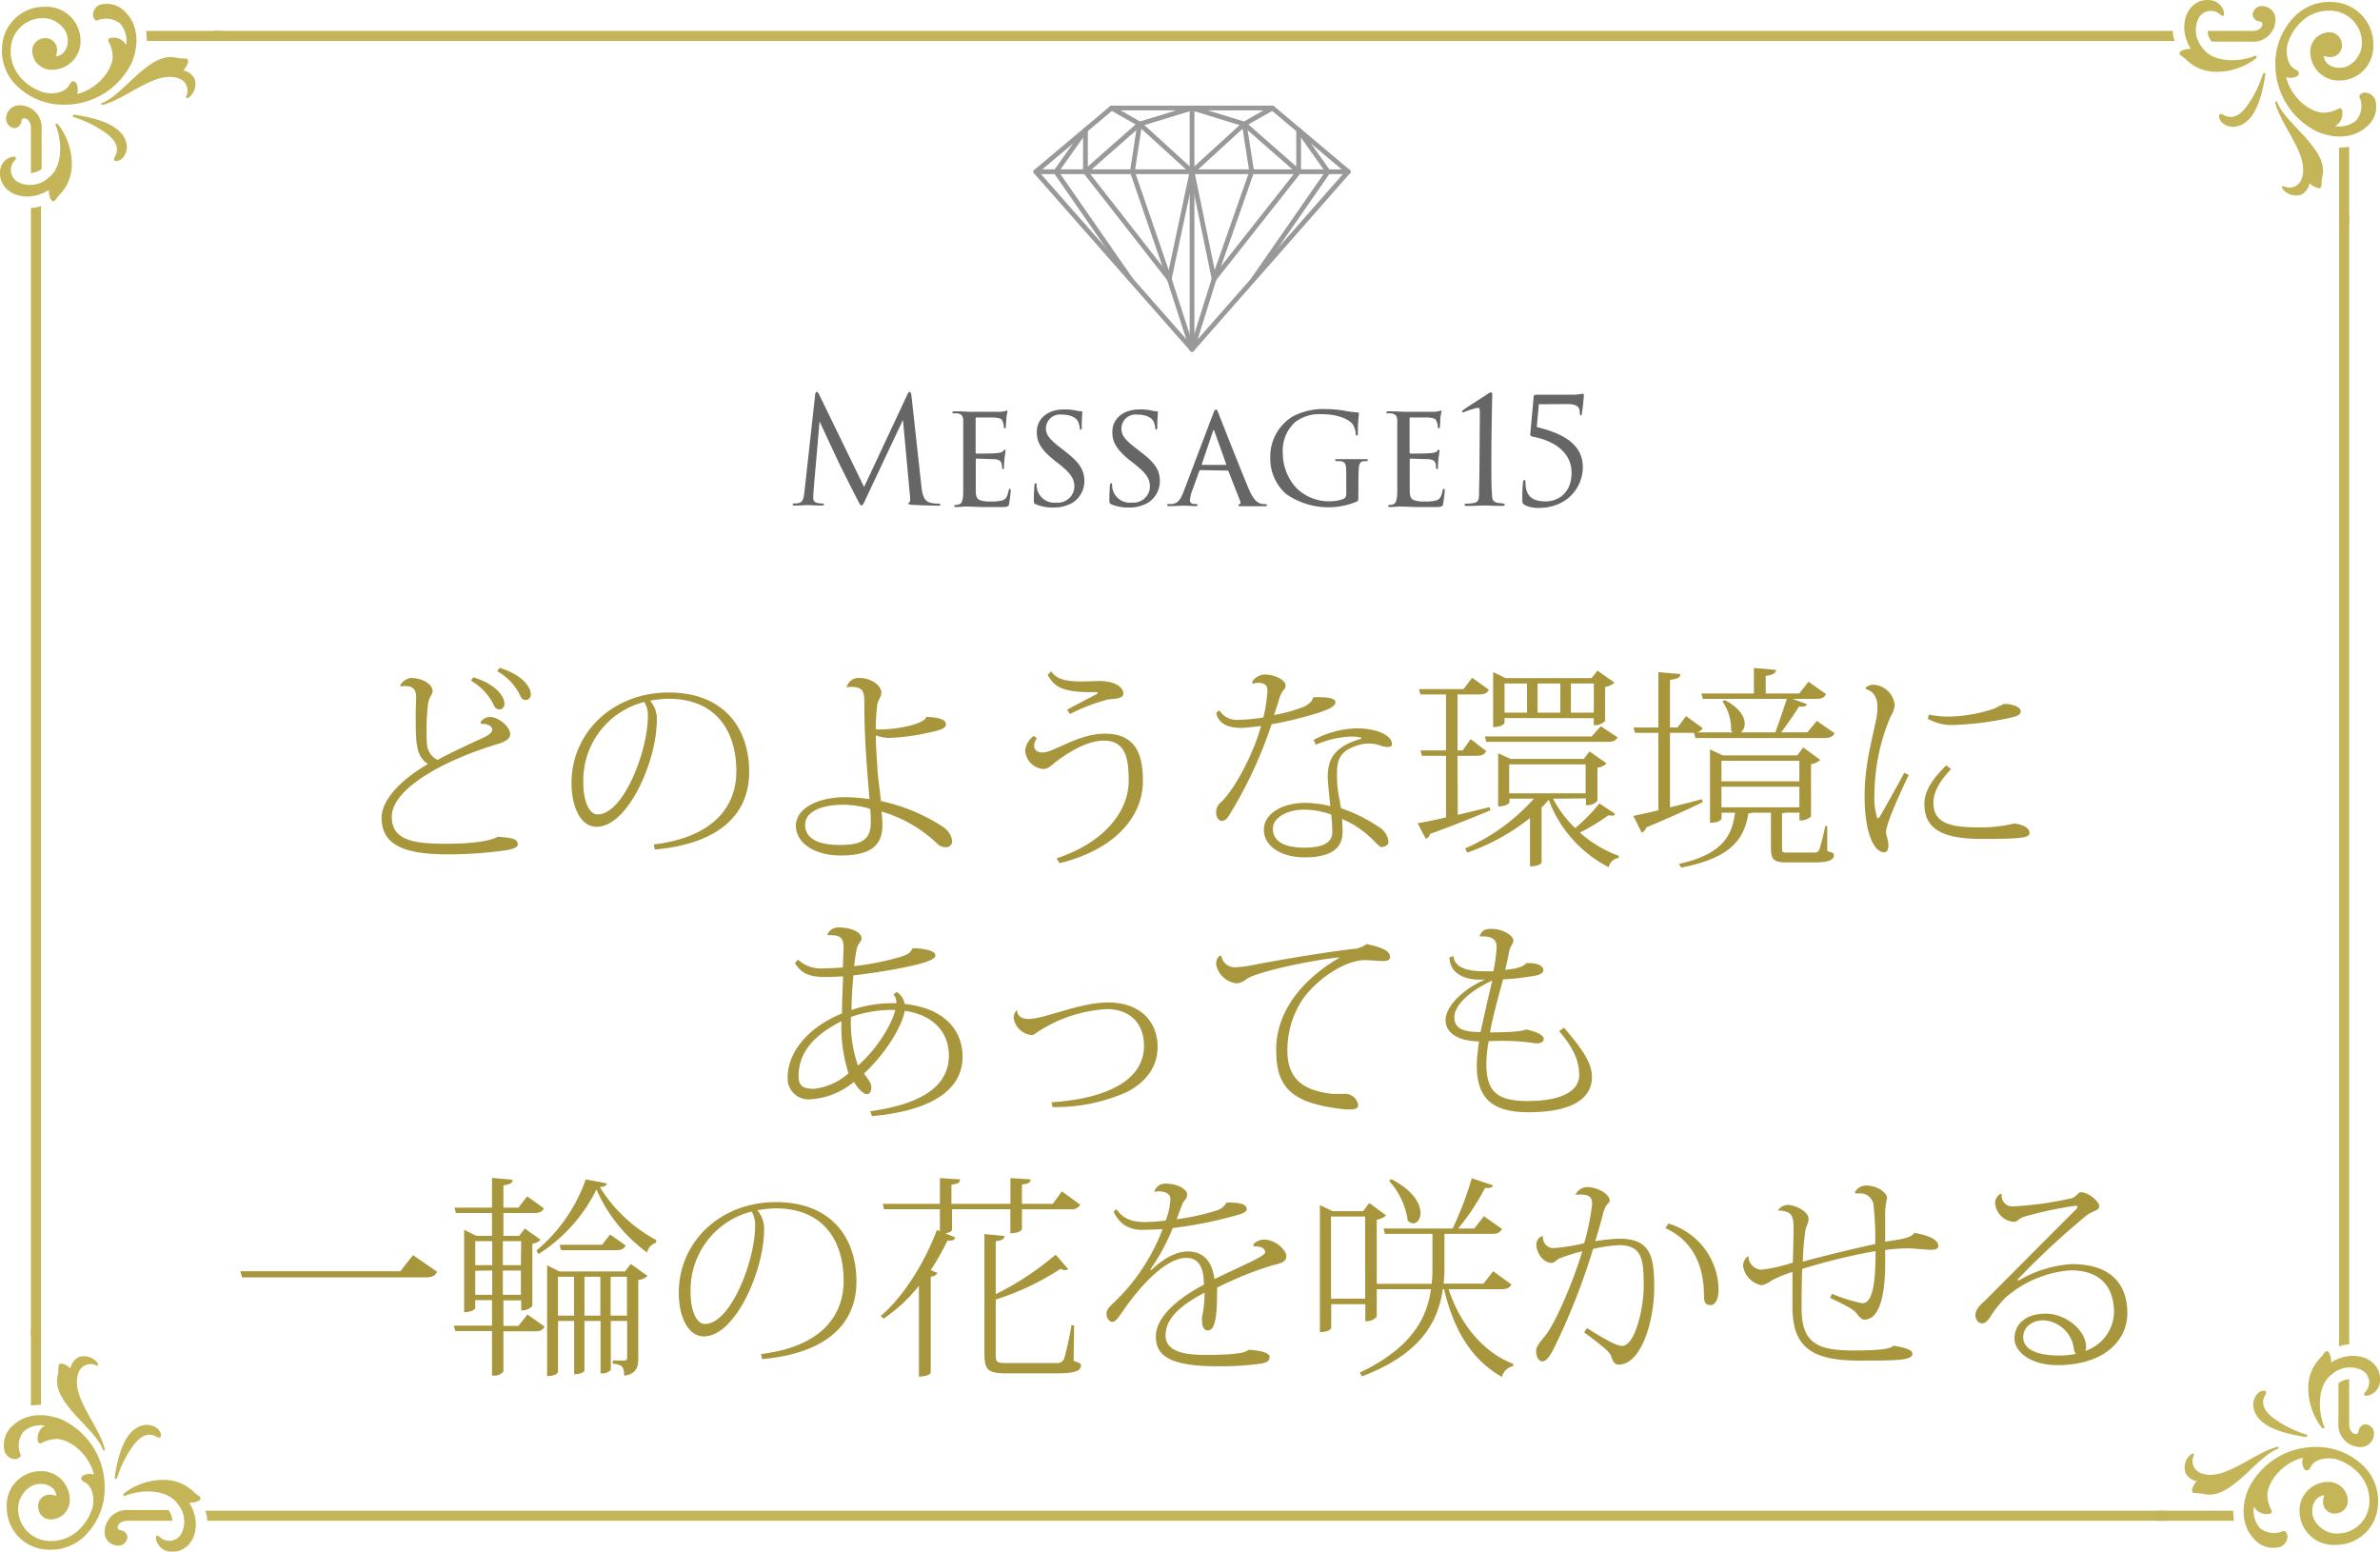 <svg xmlns="http://www.w3.org/2000/svg" viewBox="0 0 355.01 231.41"><defs><style>.cls-1{fill:#c4b558;}.cls-2,.cls-3{fill:none;stroke:#999;stroke-width:0.71px;}.cls-2{stroke-linecap:round;stroke-linejoin:round;}.cls-3{stroke-miterlimit:10;}.cls-4{fill:#666;}.cls-5{fill:#a8963d;}</style></defs><g id="レイヤー_1" data-name="レイヤー 1"><path class="cls-1" d="M10.7,225.4a3.79,3.79,0,0,1,1.2-3.9c1.8-1.7,4.5-2,7.3-.9a11.09,11.09,0,0,1,6.4,9.8,10,10,0,0,1-2.9,7.5A7.29,7.29,0,0,1,17,240a6.28,6.28,0,0,1-6-6.4,5.07,5.07,0,0,1,4.9-5.3,4.24,4.24,0,0,1,3.4,1.4,4.36,4.36,0,0,1,1.1,2.9,2.88,2.88,0,0,1-2.8,2.9,1.86,1.86,0,0,1-1.9-1.7,1.72,1.72,0,0,1,1.7-2,2.51,2.51,0,0,1,1,.2,1.85,1.85,0,0,0-.4-1,2.5,2.5,0,0,0-1.9-.8c-1.8-.1-3.4,1.8-3.4,3.6a4.78,4.78,0,0,0,4.4,4.9,5.94,5.94,0,0,0,4.6-1.6,7.52,7.52,0,0,0,2.1-3.4c.3-1.4,0-3.3-1.3-3.8-.3-.2-.6-.5-.2-.9a2.1,2.1,0,0,1,1.7-.2c-.7-2.9-3.3-5.1-5.4-5.3a5,5,0,0,0-2.4.6c-.4.2-.6-.1-.6-.7a2.14,2.14,0,0,1,1.1-1.9,3.86,3.86,0,0,0-3.2.9,3.38,3.38,0,0,0-.5,3.3c.2.2.1.6-.6.8A1.7,1.7,0,0,1,10.7,225.4Z" transform="translate(-9.99 -8.89)"/><path class="cls-1" d="M18.6,214c-1,4,5.5,7.8,6.7,11,.1.3.4.3.3-.1-1-3.7-5.2-7.9-3.9-11.3a1.92,1.92,0,0,1,2.3-1.2c.3.1.9.4.5-.3a2.52,2.52,0,0,0-2.8-.8,2.38,2.38,0,0,0-1.2,1.7c-.3-.4-1.3-.9-1.6-.7S18.8,213.1,18.6,214Z" transform="translate(-9.99 -8.89)"/><path class="cls-1" d="M27.1,229.2c.7-4.7,2.1-7.5,4.6-7.8.9-.1,2.3.5,2.3,1.6,0,.3-.2.4-.6.2-.7-.4-1.9-.8-3.4,1.1a16.21,16.21,0,0,0-2.5,4.9C27.4,229.5,27.1,229.6,27.1,229.2Z" transform="translate(-9.99 -8.89)"/><path class="cls-1" d="M28.6,232c2.4-1,6.3-1.1,7.9,1.2a4,4,0,0,1,.5,4.5,2.06,2.06,0,0,1-3.2.4c-.2-.2-.7-.4-.5.5a2.34,2.34,0,0,0,2.4,1.7c1.5.1,3.5-1.2,3.5-4.1a6.07,6.07,0,0,0-1-3.2c.4.1,1.7-.2,1.7-.6s-.4-.4-1-1a6.39,6.39,0,0,0-4.3-1.8,9.72,9.72,0,0,0-6.1,2C28.3,231.9,28.4,232.1,28.6,232Z" transform="translate(-9.99 -8.89)"/><path class="cls-1" d="M14.6,207.1v11.4c.3,0,.9-.1,1.5-.1V207.2" transform="translate(-9.99 -8.89)"/><path class="cls-1" d="M35.7,235.7H29c-1.5,0-1.8,1.3-1.1,1.4a1.17,1.17,0,0,1,1.1,1,1.38,1.38,0,0,1-1.5,1.3,2,2,0,0,1-1.9-2.2,3.31,3.31,0,0,1,3.6-3.1h5.9A2.66,2.66,0,0,1,35.7,235.7Z" transform="translate(-9.99 -8.89)"/><path class="cls-1" d="M333.2,234.2H40.6a3.65,3.65,0,0,1,.3,1.5H333.2" transform="translate(-9.99 -8.89)"/><path class="cls-1" d="M350.1,239.6a3.79,3.79,0,0,1-3.9-1.2c-1.7-1.8-2-4.5-.9-7.3a11.09,11.09,0,0,1,9.8-6.4,10,10,0,0,1,7.5,2.9,7.29,7.29,0,0,1,2.1,5.7,6.28,6.28,0,0,1-6.4,6,5.07,5.07,0,0,1-5.3-4.9,4.24,4.24,0,0,1,1.4-3.4,4.36,4.36,0,0,1,2.9-1.1,2.88,2.88,0,0,1,2.9,2.8,1.86,1.86,0,0,1-1.7,1.9,1.72,1.72,0,0,1-2-1.7,2.51,2.51,0,0,1,.2-1,1.85,1.85,0,0,0-1,.4,2.5,2.5,0,0,0-.8,1.9c-.1,1.8,1.8,3.4,3.6,3.4a4.78,4.78,0,0,0,4.9-4.4,5.94,5.94,0,0,0-1.6-4.6,7.52,7.52,0,0,0-3.4-2.1c-1.4-.3-3.3,0-3.8,1.3-.2.3-.5.6-.9.2a2.1,2.1,0,0,1-.2-1.7c-2.9.7-5.1,3.3-5.3,5.4a5,5,0,0,0,.6,2.4c.2.4-.1.6-.7.6a2.14,2.14,0,0,1-1.9-1.1,3.86,3.86,0,0,0,.9,3.2,3.38,3.38,0,0,0,3.3.5c.2-.2.6-.1.8.6A1.7,1.7,0,0,1,350.1,239.6Z" transform="translate(-9.99 -8.89)"/><path class="cls-1" d="M338.7,231.7c4,1,7.8-5.5,11-6.7.3-.1.3-.4-.1-.3-3.7,1-7.9,5.2-11.3,3.9a1.92,1.92,0,0,1-1.2-2.3c.1-.3.4-.9-.3-.5a2.52,2.52,0,0,0-.8,2.8,2.38,2.38,0,0,0,1.7,1.2c-.4.3-.9,1.3-.7,1.6S337.8,231.5,338.7,231.7Z" transform="translate(-9.99 -8.89)"/><path class="cls-1" d="M353.9,223.2c-4.7-.7-7.5-2.1-7.8-4.6-.1-.9.5-2.3,1.6-2.3.3,0,.4.2.2.6-.4.7-.8,1.9,1.1,3.4a16.21,16.21,0,0,0,4.9,2.5C354.2,222.9,354.3,223.2,353.9,223.2Z" transform="translate(-9.99 -8.89)"/><path class="cls-1" d="M356.7,221.7c-1-2.4-1.1-6.3,1.2-7.9a4,4,0,0,1,4.5-.5,2.06,2.06,0,0,1,.4,3.2c-.2.2-.4.7.5.5a2.34,2.34,0,0,0,1.7-2.4c.1-1.5-1.2-3.5-4.1-3.5a6.07,6.07,0,0,0-3.2,1c.1-.4-.2-1.7-.6-1.7s-.4.4-1,1a6.39,6.39,0,0,0-1.8,4.3,9.72,9.72,0,0,0,2,6.1C356.6,222,356.8,221.9,356.7,221.7Z" transform="translate(-9.99 -8.89)"/><path class="cls-1" d="M331.8,235.7h11.4c0-.3-.1-.9-.1-1.5H331.9" transform="translate(-9.99 -8.89)"/><path class="cls-1" d="M360.4,214.6v6.7c0,1.5,1.3,1.8,1.4,1.1a1.17,1.17,0,0,1,1-1.1,1.38,1.38,0,0,1,1.3,1.5,2,2,0,0,1-2.2,1.9,3.31,3.31,0,0,1-3.1-3.6v-5.9A2.66,2.66,0,0,1,360.4,214.6Z" transform="translate(-9.99 -8.89)"/><path class="cls-1" d="M358.9,41.1V209.7a3.65,3.65,0,0,1,1.5-.3V41.1" transform="translate(-9.99 -8.89)"/><path class="cls-1" d="M364.3,23.8a3.79,3.79,0,0,1-1.2,3.9c-1.8,1.7-4.5,2-7.3.9a11.09,11.09,0,0,1-6.4-9.8,10,10,0,0,1,2.9-7.5A7.29,7.29,0,0,1,358,9.2a6.28,6.28,0,0,1,6,6.4,5.07,5.07,0,0,1-4.9,5.3,4.24,4.24,0,0,1-3.4-1.4,4.36,4.36,0,0,1-1.1-2.9,2.88,2.88,0,0,1,2.8-2.9,1.86,1.86,0,0,1,1.9,1.7,1.72,1.72,0,0,1-1.7,2,2.51,2.51,0,0,1-1-.2,1.85,1.85,0,0,0,.4,1,2.5,2.5,0,0,0,1.9.8c1.8.1,3.4-1.8,3.4-3.6a4.78,4.78,0,0,0-4.4-4.9,5.94,5.94,0,0,0-4.6,1.6,7.52,7.52,0,0,0-2.1,3.4c-.3,1.4,0,3.3,1.3,3.8.3.2.6.5.2.9a2.1,2.1,0,0,1-1.7.2c.7,2.9,3.3,5.1,5.4,5.3a5,5,0,0,0,2.4-.6c.4-.2.6.1.6.7a2.14,2.14,0,0,1-1.1,1.9,3.86,3.86,0,0,0,3.2-.9,3.38,3.38,0,0,0,.5-3.3c-.2-.2-.1-.6.6-.8A1.7,1.7,0,0,1,364.3,23.8Z" transform="translate(-9.99 -8.89)"/><path class="cls-1" d="M356.4,35.2c1-4-5.5-7.8-6.7-11-.1-.3-.4-.3-.3.1,1,3.7,5.2,7.9,3.9,11.3a1.92,1.92,0,0,1-2.3,1.2c-.3-.1-.9-.4-.5.3a2.52,2.52,0,0,0,2.8.8,2.38,2.38,0,0,0,1.2-1.7c.3.4,1.3.9,1.6.7S356.2,36.1,356.4,35.2Z" transform="translate(-9.99 -8.89)"/><path class="cls-1" d="M347.9,20c-.7,4.7-2.1,7.5-4.6,7.8-.9.1-2.3-.5-2.3-1.6,0-.3.2-.4.6-.2.7.4,1.9.8,3.4-1.1a16.21,16.21,0,0,0,2.5-4.9C347.6,19.8,347.9,19.6,347.9,20Z" transform="translate(-9.99 -8.89)"/><path class="cls-1" d="M346.4,17.2c-2.4,1-6.3,1.1-7.9-1.2a4,4,0,0,1-.5-4.5,2.06,2.06,0,0,1,3.2-.4c.2.2.7.4.5-.5a2.34,2.34,0,0,0-2.4-1.7c-1.5-.1-3.5,1.2-3.5,4.1a6.07,6.07,0,0,0,1,3.2c-.4-.1-1.7.2-1.7.6s.4.4,1,1a6.39,6.39,0,0,0,4.3,1.8,9.72,9.72,0,0,0,6.1-2C346.7,17.3,346.6,17.2,346.4,17.2Z" transform="translate(-9.99 -8.89)"/><path class="cls-1" d="M360.4,42.1V30.8c-.3,0-.9.1-1.5.1V42.1" transform="translate(-9.99 -8.89)"/><path class="cls-1" d="M339.3,13.5H346c1.5,0,1.8-1.3,1.1-1.4a1.17,1.17,0,0,1-1.1-1,1.38,1.38,0,0,1,1.5-1.3,2,2,0,0,1,1.9,2.2,3.31,3.31,0,0,1-3.6,3.1h-5.9A2.45,2.45,0,0,1,339.3,13.5Z" transform="translate(-9.99 -8.89)"/><path class="cls-1" d="M41.8,15H334.4a3.65,3.65,0,0,1-.3-1.5H41.8" transform="translate(-9.99 -8.89)"/><path class="cls-1" d="M24.9,9.6a3.79,3.79,0,0,1,3.9,1.2c1.7,1.8,2,4.5.9,7.3a11.09,11.09,0,0,1-9.8,6.4,10,10,0,0,1-7.5-2.9,7.29,7.29,0,0,1-2.1-5.7,6.28,6.28,0,0,1,6.4-6A5.07,5.07,0,0,1,22,14.8a4.24,4.24,0,0,1-1.4,3.4,4.36,4.36,0,0,1-2.9,1.1,2.88,2.88,0,0,1-2.9-2.8,1.86,1.86,0,0,1,1.7-1.9,1.72,1.72,0,0,1,2,1.7,2.51,2.51,0,0,1-.2,1,1.85,1.85,0,0,0,1-.4,2.5,2.5,0,0,0,.8-1.9c.1-1.8-1.8-3.4-3.6-3.4A4.78,4.78,0,0,0,11.6,16a5.94,5.94,0,0,0,1.6,4.6,7.52,7.52,0,0,0,3.4,2.1c1.4.3,3.3,0,3.8-1.3.2-.3.5-.6.9-.2a2.1,2.1,0,0,1,.2,1.7c2.9-.7,5.1-3.3,5.3-5.4a5,5,0,0,0-.6-2.4c-.2-.4.1-.6.7-.6a2.14,2.14,0,0,1,1.9,1.1,3.86,3.86,0,0,0-.9-3.2,3.38,3.38,0,0,0-3.3-.5c-.2.1-.6.1-.7-.6A1.57,1.57,0,0,1,24.9,9.6Z" transform="translate(-9.99 -8.89)"/><path class="cls-1" d="M36.3,17.5c-4-1-7.8,5.5-11,6.7-.3.1-.3.4.1.3,3.7-1,7.9-5.2,11.3-3.9a1.92,1.92,0,0,1,1.2,2.3c-.1.3-.4.9.3.5a2.52,2.52,0,0,0,.8-2.8,2.38,2.38,0,0,0-1.7-1.2c.4-.3.9-1.3.7-1.6S37.2,17.7,36.3,17.5Z" transform="translate(-9.99 -8.89)"/><path class="cls-1" d="M21.1,26c4.7.7,7.5,2.1,7.8,4.6.1.9-.5,2.3-1.6,2.3-.3,0-.4-.2-.2-.6.4-.7.8-1.9-1.1-3.4a16.21,16.21,0,0,0-4.9-2.5C20.8,26.3,20.7,26,21.1,26Z" transform="translate(-9.99 -8.89)"/><path class="cls-1" d="M18.3,27.6c1,2.4,1.1,6.3-1.2,7.9a4,4,0,0,1-4.5.5,2.06,2.06,0,0,1-.4-3.2c.2-.2.4-.7-.5-.5A2.34,2.34,0,0,0,10,34.7c-.1,1.5,1.2,3.5,4.1,3.5a6.07,6.07,0,0,0,3.2-1c-.1.4.2,1.7.6,1.7s.4-.4,1-1a6.39,6.39,0,0,0,1.8-4.3,9.72,9.72,0,0,0-2-6.1C18.4,27.2,18.2,27.3,18.3,27.6Z" transform="translate(-9.99 -8.89)"/><path class="cls-1" d="M43.2,13.5H31.8c0,.3.1.9.1,1.5H43.1" transform="translate(-9.99 -8.89)"/><path class="cls-1" d="M14.6,34.7V28c0-1.5-1.3-1.8-1.4-1.1a1.17,1.17,0,0,1-1,1.1,1.38,1.38,0,0,1-1.3-1.5,2,2,0,0,1,2.2-1.9,3.31,3.31,0,0,1,3.1,3.6v5.9A3.51,3.51,0,0,1,14.6,34.7Z" transform="translate(-9.99 -8.89)"/><path class="cls-1" d="M16.1,208.1V39.6a3.65,3.65,0,0,1-1.5.3V208.1" transform="translate(-9.99 -8.89)"/><path class="cls-2" d="M187.8,34.5" transform="translate(-9.99 -8.89)"/><polyline class="cls-2" points="185.6 18.5 186.71 25.61 181.1 41.6"/><polyline class="cls-2" points="185.6 18.5 177.81 25.61 181.1 41.6 177.81 52.1 201.1 25.61 189.81 16.11"/><polyline class="cls-2" points="187 41.6 198.1 25.61 193.71 19.41"/><path class="cls-3" d="M191.1,50.5" transform="translate(-9.99 -8.89)"/><polyline class="cls-2" points="193.71 19.41 193.71 25.61 181.1 41.6"/><line class="cls-2" x1="177.81" y1="25.61" x2="201.11" y2="25.61"/><polyline class="cls-2" points="185.6 18.5 177.81 16.11 189.81 16.11 185.6 18.5 193.71 25.61"/><path class="cls-2" d="M187.8,34.5" transform="translate(-9.99 -8.89)"/><polyline class="cls-2" points="170 18.5 168.91 25.61 174.41 41.6"/><polyline class="cls-2" points="170 18.5 177.81 25.61 174.41 41.6 177.81 52.1 154.5 25.61 165.81 16.11"/><polyline class="cls-2" points="168.6 41.6 157.5 25.61 161.91 19.41"/><path class="cls-3" d="M184.4,50.5" transform="translate(-9.99 -8.89)"/><polyline class="cls-2" points="161.91 19.41 161.91 25.61 174.41 41.6"/><line class="cls-2" x1="177.81" y1="25.61" x2="154.51" y2="25.61"/><polyline class="cls-2" points="170 18.5 177.81 16.11 165.81 16.11 170 18.5 161.91 25.61"/><line class="cls-2" x1="177.81" y1="16.11" x2="177.81" y2="52.11"/></g><g id="レイヤー_2" data-name="レイヤー 2"><path class="cls-4" d="M147.44,81.5c.09.79.24,2,1.19,2.33A4.36,4.36,0,0,0,150,84c.11,0,.25,0,.25.13s-.07.18-.33.18c-.49,0-3-.07-3.81-.13-.51,0-.62-.11-.62-.22s.05-.11.16-.16.13-.39.09-.79l-1.06-11.49-5.46,11.58c-.46,1-.52,1.16-.72,1.16s-.27-.22-.69-1c-.57-1.08-2.46-4.88-2.57-5.1-.2-.4-2.73-5.83-3-6.43l-.9,10.37c0,.35-.05.66-.05,1,0,.55.27.73.6.79a3.21,3.21,0,0,0,.79.09c.13,0,.22,0,.22.11s-.11.2-.33.2c-.81,0-1.94-.07-2.11-.07s-1.26.07-1.85.07c-.22,0-.37,0-.37-.18s.11-.13.22-.13a2.7,2.7,0,0,0,.66-.07c.72-.13.77-.92.88-1.82l1.58-14.3c0-.25.11-.44.24-.44s.22.08.33.33l6.73,13.84,6.47-13.82c.09-.2.18-.35.33-.35s.22.17.27.59Z" transform="translate(-9.99 -8.89)"/><path class="cls-4" d="M153.67,75.6c0-2.88,0-3.41,0-4s-.2-.93-.83-1.06a4.24,4.24,0,0,0-.53,0c-.16,0-.29-.07-.29-.13s.11-.18.33-.18c.44,0,1,0,2.27.07.11,0,4,0,4.46,0a2.85,2.85,0,0,0,.86-.11.75.75,0,0,1,.24-.06c.05,0,.09,0,.09.15a9.58,9.58,0,0,0-.17,1c0,.38-.05.73-.07,1.15,0,.2,0,.33-.15.33s-.16-.09-.16-.25a2.17,2.17,0,0,0-.15-.7c-.13-.44-.33-.59-1.43-.66-.29,0-2.47,0-2.51,0s-.11,0-.11.17v5c0,.13,0,.22.13.22.27,0,2.51,0,3-.07s.84-.09,1-.33.16-.17.25-.17.08,0,.08.13-.08.53-.15,1.16-.07,1.06-.09,1.35-.06.24-.15.24-.13-.13-.13-.29a2.87,2.87,0,0,0-.07-.53c-.09-.28-.22-.59-1.06-.66-.5,0-2.28-.08-2.64-.08-.13,0-.15.06-.15.15v1.61c0,.68,0,2.61,0,3,0,.81.15,1.23.62,1.43a4.21,4.21,0,0,0,1.6.2,6.3,6.3,0,0,0,1.67-.14c.66-.19.82-.63,1-1.45.05-.22.11-.31.2-.31s.13.2.13.33-.17,1.54-.24,1.92-.24.48-1,.48c-1.45,0-2.06,0-2.83,0s-1.79-.07-2.6-.07c-.51,0-.92.07-1.45.07-.2,0-.31,0-.31-.16s.09-.15.2-.15a1.48,1.48,0,0,0,.44-.07c.39-.08.66-.37.7-1.73,0-.75,0-1.65,0-3.33Z" transform="translate(-9.99 -8.89)"/><path class="cls-4" d="M164.49,84.1c-.29-.14-.29-.22-.29-.75,0-1,.07-1.76.09-2.07s.07-.31.18-.31.15.07.15.22a2.58,2.58,0,0,0,.07.66,2.64,2.64,0,0,0,2.86,2,2.46,2.46,0,0,0,2.7-2.35c0-1.26-.57-2-2.17-3.32l-.88-.69c-2.12-1.69-2.56-2.86-2.56-4.15,0-2,1.61-3.39,4.07-3.39a7.85,7.85,0,0,1,1.79.17,3.41,3.41,0,0,0,.74.11c.16,0,.2.05.2.13s-.09.86-.09,2.14c0,.33,0,.46-.15.46s-.13-.09-.15-.24a3.17,3.17,0,0,0-.27-1c-.11-.19-.61-1-2.46-1A2.1,2.1,0,0,0,166,72.74c0,1,.53,1.68,2.35,3.06l.51.4c2.29,1.76,2.88,2.92,2.88,4.49a3.85,3.85,0,0,1-1.67,3.12,5.52,5.52,0,0,1-3,.77A6.29,6.29,0,0,1,164.49,84.1Z" transform="translate(-9.99 -8.89)"/><path class="cls-4" d="M175.75,84.1c-.28-.14-.28-.22-.28-.75,0-1,.06-1.76.08-2.07s.07-.31.18-.31.15.07.15.22a2.58,2.58,0,0,0,.07.66,2.65,2.65,0,0,0,2.86,2,2.47,2.47,0,0,0,2.71-2.35c0-1.26-.57-2-2.18-3.32l-.88-.69c-2.11-1.69-2.55-2.86-2.55-4.15,0-2,1.6-3.39,4.07-3.39a7.7,7.7,0,0,1,1.78.17,3.48,3.48,0,0,0,.75.11c.15,0,.2.05.2.13s-.09.86-.09,2.14c0,.33-.05.46-.16.46s-.13-.09-.15-.24a3.11,3.11,0,0,0-.26-1c-.11-.19-.62-1-2.47-1a2.1,2.1,0,0,0-2.31,2.11c0,1,.53,1.68,2.36,3.06l.5.4C182.42,78,183,79.12,183,80.69a3.85,3.85,0,0,1-1.67,3.12,5.49,5.49,0,0,1-3,.77A6.32,6.32,0,0,1,175.75,84.1Z" transform="translate(-9.99 -8.89)"/><path class="cls-4" d="M189.08,79c-.11,0-.17.07-.21.18l-1,2.75a5.56,5.56,0,0,0-.38,1.56c0,.39.24.57.73.57h.15c.2,0,.27.07.27.15s-.18.16-.33.16c-.49,0-1.5-.07-1.74-.07s-1.19.07-2.11.07c-.25,0-.36,0-.36-.16s.09-.15.27-.15a3.39,3.39,0,0,0,.44,0c.94-.09,1.32-.82,1.69-1.74l4.4-11.6c.24-.63.31-.74.47-.74s.19.08.43.7,3.31,8.41,4.47,11.16c.73,1.73,1.37,2,1.67,2.13a2.13,2.13,0,0,0,.75.11c.16,0,.27,0,.27.15s-.09.16-.33.16-1.87,0-3.35,0c-.42,0-.55,0-.55-.15s.07-.13.16-.15.22-.16.08-.49l-1.73-4.42a.2.2,0,0,0-.18-.11Zm3.75-.77c.08,0,.08-.07.06-.13l-1.74-4.86c-.11-.31-.13-.31-.24,0l-1.65,4.86c0,.09,0,.13,0,.13Z" transform="translate(-9.99 -8.89)"/><path class="cls-4" d="M212.6,82.71c0,.88,0,.9-.26,1a11,11,0,0,1-10.5-1.14,7,7,0,0,1-2.37-5.35,7,7,0,0,1,3.32-6.2,9.65,9.65,0,0,1,4.91-1.12,17.28,17.28,0,0,1,3.14.3,15.21,15.21,0,0,0,1.68.2c.17,0,.17.09.17.18a25.1,25.1,0,0,0-.15,2.86c0,.31,0,.39-.18.39s-.13-.13-.15-.26a2.84,2.84,0,0,0-.42-1.36c-.51-.73-2.09-1.54-4.55-1.54a6,6,0,0,0-4.05,1.16,5.78,5.78,0,0,0-1.85,4.71,7.65,7.65,0,0,0,2,5.11,6.87,6.87,0,0,0,5,2,5.54,5.54,0,0,0,2.09-.37.73.73,0,0,0,.37-.66V79.52c0-1.45-.11-1.74-.88-1.85a4,4,0,0,0-.53,0c-.17,0-.26-.09-.26-.16s.09-.15.33-.15c.88,0,2.15,0,2.24,0s1.39,0,2,0c.22,0,.31,0,.31.15s-.07.16-.26.16a2.55,2.55,0,0,0-.38,0c-.53.07-.66.46-.7,1.1s-.05,1.19-.05,2Z" transform="translate(-9.99 -8.89)"/><path class="cls-4" d="M218.41,75.6c0-2.88,0-3.41,0-4s-.2-.93-.84-1.06a4,4,0,0,0-.53,0c-.15,0-.28-.07-.28-.13s.11-.18.33-.18c.44,0,1,0,2.26.07.11,0,4,0,4.47,0a2.91,2.91,0,0,0,.86-.11.69.69,0,0,1,.24-.06s.09,0,.09.15a8.52,8.52,0,0,0-.18,1c0,.38,0,.73-.06,1.15,0,.2,0,.33-.16.33s-.15-.09-.15-.25a1.89,1.89,0,0,0-.16-.7c-.13-.44-.33-.59-1.43-.66-.28,0-2.46,0-2.51,0s-.11,0-.11.17v5c0,.13,0,.22.14.22.26,0,2.5,0,3-.07s.83-.09,1-.33.15-.17.24-.17.09,0,.09.13-.09.53-.16,1.16-.06,1.06-.08,1.35-.07.24-.16.24-.13-.13-.13-.29a2.77,2.77,0,0,0-.06-.53c-.09-.28-.23-.59-1.06-.66-.51,0-2.29-.08-2.64-.08-.13,0-.16.06-.16.15v1.61c0,.68,0,2.61,0,3,0,.81.16,1.23.62,1.43a4.26,4.26,0,0,0,1.61.2,6.33,6.33,0,0,0,1.67-.14c.66-.19.81-.63,1-1.45,0-.22.11-.31.2-.31s.13.2.13.33-.18,1.54-.24,1.92-.24.48-1,.48c-1.45,0-2.07,0-2.84,0s-1.78-.07-2.6-.07c-.5,0-.92.07-1.45.07-.2,0-.31,0-.31-.16s.09-.15.2-.15a1.44,1.44,0,0,0,.44-.07c.4-.08.66-.37.71-1.73,0-.75,0-1.65,0-3.33Z" transform="translate(-9.99 -8.89)"/><path class="cls-4" d="M230.73,70.41c0-.44,0-.7-.33-.7a12.23,12.23,0,0,0-2.13.68c-.07,0-.2,0-.2-.11a.31.31,0,0,1,.15-.22c1.41-1,2.25-1.45,3.65-2.4a1.22,1.22,0,0,1,.53-.26c.18,0,.18.24.18.46,0,.06-.13,4.77-.13,9.79,0,2.2,0,4.16.11,5.13,0,.68.19,1,.92,1.12l.59.06c.22,0,.36.09.36.22s-.11.16-.38.16c-1.65,0-2.4-.07-2.51-.07s-1.29.07-2.7.07c-.24,0-.38,0-.38-.16s.09-.17.31-.17a8.08,8.08,0,0,0,.84-.07c.81-.06,1-.44,1-1.3s.07-2.79.07-5Z" transform="translate(-9.99 -8.89)"/><path class="cls-4" d="M239.53,69.18l-.31,3.39c3.06.79,6.87,2.11,6.87,6,0,2.83-2.16,6.07-6.6,6.07a4.44,4.44,0,0,1-2-.4c-.37-.2-.42-.39-.42-.61a23.2,23.2,0,0,1,.09-2.78c.05-.22.11-.39.2-.39s.18.11.18.37c0,2.36,1.4,2.84,3,2.84,1.85,0,3.87-1.23,3.87-4.27,0-3.54-3.45-4.93-5.59-5.34-.44-.09-.59-.16-.57-.4l.51-5.61c0-.22.17-.29.42-.29h5.17a7,7,0,0,0,1.27-.09c.27,0,.4-.06.46-.06s.16,0,.16.22-.07,1.16-.29,2.77c0,.11-.09.24-.17.24s-.14-.13-.14-.28c0-.84-.19-1.41-1.93-1.41Z" transform="translate(-9.99 -8.89)"/><path class="cls-5" d="M81.65,116.65a1.64,1.64,0,0,1,1.44-.83c1.31,0,3,1.5,3,2.56,0,.7-.71,1.15-2.08,1.54-7.2,2.17-15.58,6.4-15.58,10.81,0,3.71,3.77,4,8.31,4,4.13,0,6.79-.54,7.49-1.06,1.6.17,3,.17,3,1.16,0,.57-1.21.83-2.75,1a60.36,60.36,0,0,1-7.71.48c-6.75,0-9.86-1.53-9.86-5.47,0-2.69,3-5.76,6.92-8C72,121.64,72,119.73,72,115.24c0-.31.06-1.91.06-2.27,0-.57,0-1.76-1.57-1.76-.22,0-.45,0-.73.07l-.07-.19A2.19,2.19,0,0,1,71.28,110c1.51,0,3.24.8,3.24,2,0,.38-.58,1-.68,1.86a32.07,32.07,0,0,0-.22,4c0,.71,0,1.38.06,2a2.8,2.8,0,0,0,1.57,2.36c1.7-.92,4.54-2.27,6.72-3.26,1-.45,1.44-.83,1.44-1.28s-.74-.93-1.6-.8Zm-1.06-6.75c3.72,1.15,4.64,3.07,4.64,3.91a.81.81,0,0,1-.67.89c-.57,0-.77-.29-1-.83a8.43,8.43,0,0,0-3.33-3.46Zm3.94-1.41c3.71,1.16,4.64,3.11,4.64,3.94a.82.82,0,0,1-.67.86c-.58,0-.77-.28-1-.83A8.11,8.11,0,0,0,84.15,109Z" transform="translate(-9.99 -8.89)"/><path class="cls-5" d="M107.51,134.83c9-1.09,12.32-5.73,12.32-10.91,0-5.76-2.82-10.82-10.18-10.82a17.56,17.56,0,0,0-2.69.29,4.19,4.19,0,0,1,1,3c0,5.85-4.23,15.81-9,15.81-2.18,0-3.72-2.66-3.72-6.53,0-7.52,6.15-13.5,14.5-13.5,7.87,0,12,4.92,12,11.87,0,5.92-4,10.65-14.08,11.55Zm-1.41-21.25A12.07,12.07,0,0,0,97,125.64c0,2.56.8,4.71,2.14,4.71,3.84,0,7.49-9.44,7.49-14.66A3.83,3.83,0,0,0,106.1,113.58Z" transform="translate(-9.99 -8.89)"/><path class="cls-5" d="M136.28,111.41A1.82,1.82,0,0,1,138.1,110c2,0,3.36,1.22,3.36,2.18,0,.7-.51,1-.64,2a29.71,29.71,0,0,0-.19,3.49c3,.13,7.36-.83,7.52-1.86,2,.07,2.94.42,2.94,1.12s-1.15.93-3.3,1.38a31.77,31.77,0,0,1-5.28.64,7.55,7.55,0,0,1-1.88-.38c0,1.66.16,3.39.25,5.15.07,1.12.35,3,.51,4.64a27,27,0,0,1,9.48,4,3,3,0,0,1,1.15,1.95.9.9,0,0,1-1,.93,1.69,1.69,0,0,1-1.28-.58,20.34,20.34,0,0,0-8.26-4.74,15.47,15.47,0,0,1,.13,2.08c0,2.79-1.54,4.48-6.18,4.48-4,0-6.72-1.89-6.72-4.44s3.2-4.26,7.4-4.26a26.59,26.59,0,0,1,3.58.29c-.45-5.31-.77-9.41-.77-14.15,0-1.75-.06-2.59-2-2.59a1.68,1.68,0,0,0-.61.1Zm3.51,18.11a14.53,14.53,0,0,0-4-.61c-3.33,0-5.7,1.05-5.7,3s1.79,3,5.18,3c3.24,0,4.61-.77,4.61-3.36C139.89,130.92,139.86,130.22,139.79,129.52Z" transform="translate(-9.99 -8.89)"/><path class="cls-5" d="M164.66,119a2,2,0,0,0-.42,1.12c0,.64.52,1,1.28,1,1.6,0,5.31-2.81,9.28-2.81,4.74,0,5.67,3.29,5.67,7.07,0,5.31-4.2,10.24-12.45,12.25l-.42-.73c7.27-2.4,10.75-7.14,10.75-11.55,0-3.2-.41-6-3.68-6-2.2,0-4.57,1.25-6.87,2.92-.87.6-1.32,1.31-2.24,1.31a3,3,0,0,1-2.66-2.72,3.14,3.14,0,0,1,1.28-2.21Zm8.13-6.88c-4.29,0-5.51-.77-6.53-2.59l.54-.51c.64.92,1.6,1.5,4.48,1.5,1,0,2-.06,2.79-.06,2,0,3.48.8,3.48,1.88,0,.77-1.31.77-2.3.87a28.44,28.44,0,0,0-5.66,2.17l-.42-.64c1.41-.8,4.19-2.2,4.45-2.36.09-.07.13-.13.13-.16s-.1-.1-.23-.1Z" transform="translate(-9.99 -8.89)"/><path class="cls-5" d="M196.75,110.61a2.27,2.27,0,0,1,1.92-1.12c1.48,0,3.08.83,3.08,1.6s-.61.64-1,2.2c-.16.64-.51,1.54-.71,2.24a24,24,0,0,0,4.45-1.24c.9-.45,1.25-.87,1.38-1.41,2.46-.07,3.32.22,3.32.73s-.64.93-2.2,1.48a57.69,57.69,0,0,1-7.33,1.82,64.39,64.39,0,0,1-6.46,13.79,1.43,1.43,0,0,1-.93.64c-.29,0-.87-.32-.87-1.25a1.82,1.82,0,0,1,.55-1.41c2-1.69,5-7.26,6.14-11.52-1.15.16-2.34.26-2.81.29-2,0-3.49-.51-3.88-2.24l.48-.38a3,3,0,0,0,2.88,1.41,24.29,24.29,0,0,0,3.68-.35,24.75,24.75,0,0,0,.61-3.88c0-.48,0-1.28-1.41-1.28a3,3,0,0,0-.8.13Zm9.19,8.63a14.1,14.1,0,0,1,6.4-1.72c3.29,0,5.28,1.15,5.28,2.33,0,.19,0,.45-.67.45a3.55,3.55,0,0,1-1.09-.22,4.31,4.31,0,0,0-1.73-.29,4.75,4.75,0,0,0-1,.09c-3.33.81-3.71,2.31-3.71,4.45a16.56,16.56,0,0,0,.45,4.1c0,.29.12.77.16,1a23.32,23.32,0,0,1,5.76,2.88,2.78,2.78,0,0,1,1.31,2.21c0,.42-.61.7-1.09.7s-1.92-2.49-5.82-4.19c0,.39.06,1.15.06,1.79,0,1.06,0,3.94-5.63,3.94-3.68,0-6.11-1.76-6.11-4.13s2.72-4,6.2-4a17.37,17.37,0,0,1,3.72.48c-.07-.61-.39-3.62-.39-4.29,0-2.53.77-4.54,5-5.76v-.16a6.73,6.73,0,0,0-1.47-.16,14.58,14.58,0,0,0-5.31,1.22Zm2.62,11.14a12,12,0,0,0-4.06-.74c-2.46,0-4.64,1.19-4.64,2.82,0,1.86,1.6,2.85,4.7,2.85s4.16-.93,4.16-2.37A23.17,23.17,0,0,0,208.56,130.38Z" transform="translate(-9.99 -8.89)"/><path class="cls-5" d="M227.44,130.41c1.51-.35,3.11-.73,4.74-1.15l.13.48c-2.11.86-5,2.08-9,3.52a1.1,1.1,0,0,1-.64.74l-1.22-2.34c.93-.13,2.43-.45,4.23-.86v-9.19h-3.59l-.22-.8h3.81v-8.35h-3.81l-.23-.8h6.66l1.28-1.69,2.5,1.79c-.26.51-.65.7-1.51.7h-3.17v8.35h.77l1.19-1.69,2.33,1.79c-.26.48-.61.7-1.44.7h-2.85Zm14.21-2.4a17.33,17.33,0,0,0,3.3,4.39,27.27,27.27,0,0,0,3.61-3.68l2.37,1.56a.51.51,0,0,1-.51.26,3.83,3.83,0,0,1-.51-.06,32,32,0,0,1-4.26,2.59,18,18,0,0,0,5.79,3.45l0,.32a1.8,1.8,0,0,0-1.5,1.38A18.6,18.6,0,0,1,241,128.17a14,14,0,0,1-1.06,1.15v8.19s-.13.58-1.73.58v-7.2a31.52,31.52,0,0,1-9.34,5.15l-.35-.61A29.54,29.54,0,0,0,238.8,128h-3.65v.58s-.32.57-1.69.57v-7.93l1.85.86h10.92l.86-1.12,2.56,1.79a2.54,2.54,0,0,1-1.38.64v4.93a2,2,0,0,1-1.72.64v-1Zm5.76-9.28,1.34-1.53,2.53,1.66c-.25.45-.61.67-1.47.67H231.7l-.23-.8Zm-13-2.75v.77s-.32.57-1.7.57v-8.19l1.86.9h12.83l.87-1.12,2.56,1.79a2.77,2.77,0,0,1-1.41.64v5.06a2.06,2.06,0,0,1-1.7.64V116Zm3.36-5.15h-3.36v4.35h3.36Zm-2.66,16.38h11.4v-4.32h-11.4Zm7.62-16.38h-3.39v4.35h3.39Zm5,0h-3.42v4.35h3.42Z" transform="translate(-9.99 -8.89)"/><path class="cls-5" d="M259.09,129.29c1.5-.35,3.14-.77,4.77-1.21l.13.44c-1.95.93-4.74,2.24-8.45,3.78a1.12,1.12,0,0,1-.67.77l-1.25-2.5c.83-.16,2.14-.45,3.74-.83V118.19h-3.48l-.23-.8h3.71v-8.26l3.27.29c0,.55-.45.71-1.54.87v7.1h1.12l1.28-1.7,2.47,1.79a1.16,1.16,0,0,1-1,.64v0h5.5l-.26-.26a7.16,7.16,0,0,0-1.28-4.35l.32-.22c2.24,1.15,3,2.52,3,3.55a1.64,1.64,0,0,1-.58,1.28h5.15c.55-1.51,1.22-3.49,1.7-5H264l-.23-.8h7.84v-3.81l3.3.29c-.07.51-.42.73-1.54.89v2.63h5l1.38-1.76,2.62,1.85c-.28.51-.6.71-1.5.71h-3.52l2.18.79c-.13.33-.48.42-1.19.36-.7,1.12-1.73,2.59-2.65,3.84h3.9L281,116.4l2.65,1.85c-.29.48-.61.71-1.5.71H262.9l-.23-.77h-3.58Zm23.46,2.79,0,3.74c.84.26,1,.29,1,.57,0,.74-.73,1.12-2.91,1.12h-4.09c-2,0-2.4-.41-2.4-2.23v-5.19h-2.72a1.69,1.69,0,0,1-.64.1c-.61,3.52-2.15,6.56-10,8.09l-.38-.54c6.78-1.47,8-4.54,8.38-7.65h-2V131c0,.06-.29.6-1.73.6V120.65l1.89.9h11.14l.86-1.19,2.56,1.86a2.5,2.5,0,0,1-1.38.64v7.78a2.1,2.1,0,0,1-1.72.6v-1.15h-2.05l-.55.1v5.12c0,.7,0,.73.84.73h3.9c.45,0,.64-.06.83-.48a34.19,34.19,0,0,0,.87-3.48Zm-4.16-9.73H266.77v3.07h11.62Zm-11.62,6.94h11.62v-3.07H266.77Z" transform="translate(-9.99 -8.89)"/><path class="cls-5" d="M294.71,124.46c-1.7,3.52-3.39,7.42-3.39,8.54,0,.48.35,1.12.35,2s-.42,1-.64,1c-1.41,0-2.91-2.65-2.91-8.41,0-4.87,1.28-8.93,1.79-11.78a9,9,0,0,0,.13-1.5c0-2.21-1.51-2.59-1.73-2.63l0-.28a1.74,1.74,0,0,1,1.18-.39,3.41,3.41,0,0,1,3.13,3,3.87,3.87,0,0,1-.63,1.76,30.17,30.17,0,0,0-2.4,11.48,11.14,11.14,0,0,0,.41,3.68l.32-.12c.42-.71,2.59-4.55,3.71-6.66Zm6.3-.86c-1.47,1.53-2.62,3.26-2.62,5,0,2.78,2,3.68,6.52,3.68a21.1,21.1,0,0,0,5.54-.58c1.7.23,2.27.87,2.27,1.38,0,.74-1,.93-7.07.93-5.82,0-8.61-1.41-8.61-5.22,0-2.21,1.63-4.16,3.27-5.76Zm-3.3-8.13a14.11,14.11,0,0,0,3.21.29,22.29,22.29,0,0,0,6.62-1.22,12,12,0,0,1,1.41-.67c1,0,2.46.35,2.46,1.15,0,.64-1.12.83-2.37,1.09a45.3,45.3,0,0,1-7.29.89,7.26,7.26,0,0,1-4.2-.92Z" transform="translate(-9.99 -8.89)"/><path class="cls-5" d="M146.26,150.3c1.44.06,3.26.32,3.26,1.09s-2.56,1.34-5,1.85c-2.05.42-5,.87-7.23,1.12-.13,1.41-.26,3.17-.29,5.16a18.86,18.86,0,0,1,6.69-1,1.92,1.92,0,0,0-.42-1.34l.48-.35a2.59,2.59,0,0,1,1.18,1.79c5.35.54,8.64,3.45,8.64,7.9,0,4.64-4.19,8-13.53,8.83l-.23-.73c8.1-1.12,11.68-4,11.72-8.26,0-3.61-2.4-6.11-6.6-6.72,0,.07,0,.23-.06.35-.54,2.31-2.88,6.12-6,9,.61.87,1.09,1.41,1.09,2.08,0,.39-.13,1-.67,1-.35,0-1.15-.51-1.92-1.83a11.13,11.13,0,0,1-6.53,2.6,3.1,3.1,0,0,1-3.36-3.3c0-3.49,2.76-7.33,8.1-9.5,0-1.92.13-3.84.16-5.54-.93.06-1.95.1-2.78.1-2.6,0-3.59-.8-4.39-2.05L129,152a5.13,5.13,0,0,0,3.94,1.31c.77,0,1.92-.07,2.78-.13,0-.83.1-2.14.1-3,0-1-.22-1.8-1.7-1.8a3.83,3.83,0,0,0-.64,0l-.06-.16a1.78,1.78,0,0,1,1.82-1c1.51,0,3.27.61,3.27,1.63,0,.45-.58.77-.74,1.63-.13.58-.25,1.48-.38,2.5a39.88,39.88,0,0,0,7.1-1.44c1-.32,1.44-.7,1.54-1.15Zm-15.1,21a9.3,9.3,0,0,0,5.4-2.34,22.32,22.32,0,0,1-1.05-7.77c-4.23,2.11-6.4,4.8-6.4,8.16C129.11,170.65,129.62,171.26,131.16,171.26Zm5.76-10.69a19.41,19.41,0,0,0,1.05,7.2c2.75-2.4,5-6,5.57-8.29A18.17,18.17,0,0,0,136.92,160.57Z" transform="translate(-9.99 -8.89)"/><path class="cls-5" d="M166.84,173.28c3.35-.2,13.79-1.28,13.79-8.45,0-3.39-2.18-5.44-5.54-5.44A20.91,20.91,0,0,0,165,162.65c-.45.29-.8.61-1.12.61a3,3,0,0,1-2.69-2.56,1.56,1.56,0,0,1,.48-1.15h.06c-.09.54.36,1.31,1.64,1.31,2.49,0,7.58-2.46,11.9-2.46,4.8,0,7.39,2.84,7.39,6.62,0,2.85-1.57,5.18-4.61,6.75A26.16,26.16,0,0,1,167,174Z" transform="translate(-9.99 -8.89)"/><path class="cls-5" d="M192.18,151.48a2,2,0,0,0,2.11,1.67,17.1,17.1,0,0,0,2.53-.32c2.53-.51,10.4-1.89,14.94-2.4a3.91,3.91,0,0,0,2.08-.74c2.59.55,3.49,1.09,3.49,1.95,0,.49-.48.58-1.15.58s-1.7-.13-2.59-.13c-3.33,0-7.81,3.39-9.57,6.27a13.82,13.82,0,0,0-2,7.2c0,4.77,3,6,6.65,6.47.26,0,1,0,1.73,0a2,2,0,0,1,2.18,1.66c0,.48-.42.67-1.25.67-.29,0-.64,0-1.06-.06-8-.9-9.92-3.52-9.92-8.86,0-7.39,6.43-12,9.38-13.67l0-.09c-3.78.35-12.42,2.14-13.89,3.29a2.5,2.5,0,0,1-1.44.58,3.55,3.55,0,0,1-3-2.78,1.62,1.62,0,0,1,.52-1.35Z" transform="translate(-9.99 -8.89)"/><path class="cls-5" d="M230.71,148.48c.32-.8.7-1.06,1.79-1.06,1.63,0,3.23,1,3.23,1.73,0,.51-.51.9-.64,1.66s-.35,1.79-.58,2.72c1.54-.13,2.72-.44,3.14-1,1.82-.07,2.56.45,2.56,1.09,0,.19-.22.51-.93.73a39.86,39.86,0,0,1-5.09.61c-.67,2.5-1.47,5.31-1.95,7.9,2,0,4.87-.09,5.35-.44,1.47.28,2.68.83,2.68,1.44,0,.38-.44.64-1.05.64a3.83,3.83,0,0,1-.58-.07,34.55,34.55,0,0,0-6.59-.25,19.27,19.27,0,0,0-.35,3.32c0,3.84,1.25,5.6,6.08,5.6,5.57,0,7.77-1.72,7.77-3.87,0-2.3-1.05-4.29-3-6.56l.74-.51c2.62,3.1,4.16,5.15,4.16,7.36,0,2.59-2,5.25-9.47,5.25-5.82,0-7.71-2.43-7.71-7.11a29,29,0,0,1,.35-3.45c-3.1-.07-5-1.22-5-3.17,0-2.24,3-4.86,5.89-6.05h-.93c-2.11,0-4.35-.92-4.38-3.33l.6-.16c.16,1.67,2,2.24,4.52,2.24.19,0,1.21,0,1.43,0a23,23,0,0,0,.48-3.67c0-1.38-1.27-1.6-2.46-1.51Zm1.88,6.65c-3,1.35-5.69,3.52-5.66,5.51,0,1.79,1.63,2.17,3.9,2.17C231.35,160.51,232.05,157.31,232.59,155.13Z" transform="translate(-9.99 -8.89)"/><path class="cls-5" d="M45.84,198.48H69.71l1.89-2.4,3.59,2.49c-.32.64-.8.83-1.76.83H46.1Z" transform="translate(-9.99 -8.89)"/><path class="cls-5" d="M87.32,206.64l1.34-1.7,2.56,1.79c-.26.51-.61.71-1.47.71H85.08v6a1.71,1.71,0,0,1-1.48.61h-.22v-6.65H77.91l-.23-.8h5.7v-3.81h-2.5V204s-.25.58-1.66.58V192.3l1.82.9h2.34v-3.4H78l-.22-.8h5.6v-4.44l3.07.28c0,.49-.38.68-1.37.84V189h2.24l1.31-1.69,2.49,1.79c-.25.48-.57.7-1.47.7H85.08v3.4h2.36l.84-1.09,2.36,1.69a2.24,2.24,0,0,1-1.24.58v9.22c0,.06-.45.73-1.67.73v-1.5H85.08v3.81ZM83.41,194H80.88v3.58h2.53Zm-2.53,4.41V202h2.53v-3.62ZM87.73,194H85v3.58h2.69ZM85,202h2.69v-3.62H85ZM90,195.4a24.14,24.14,0,0,0,7.36-10.62l3.17.61c-.1.35-.39.51-1.06.54a22.25,22.25,0,0,0,8.42,7.91l-.07.41a1.89,1.89,0,0,0-1.31,1.44,23.07,23.07,0,0,1-7.55-9.4,23.92,23.92,0,0,1-8.64,9.63Zm13.22,3.11.86-1.12,2.5,1.79a2.43,2.43,0,0,1-1.38.61v11.55c0,1.44-.26,2.46-2.11,2.72,0-1.25-.23-1.67-1.7-1.79v-.48h1.76c.29,0,.39-.1.39-.51V205.9h-2.44v7.26a1.51,1.51,0,0,1-1.31.55h-.22V205.9H97.17v7.39s-.16.55-1.54.55V205.9h-2.4v7.61s-.16.61-1.63.61V197.61l1.83.9Zm-10,6.59h2.4v-5.79h-2.4ZM101,193l2.3,1.63c-.25.52-.57.71-1.44.71H93.68l-.22-.8h6.33ZM97.17,205.1h2.37v-5.79H97.17Zm3.9,0h2.44v-5.79h-2.44Z" transform="translate(-9.99 -8.89)"/><path class="cls-5" d="M123.51,210.83c9-1.09,12.32-5.73,12.32-10.91,0-5.76-2.82-10.82-10.18-10.82a17.56,17.56,0,0,0-2.69.29,4.19,4.19,0,0,1,1,3c0,5.85-4.23,15.81-9,15.81-2.18,0-3.72-2.66-3.72-6.53,0-7.52,6.15-13.5,14.5-13.5,7.87,0,12,4.92,12,11.87,0,5.92-4,10.65-14.08,11.55Zm-1.41-21.25A12.07,12.07,0,0,0,113,201.64c0,2.56.8,4.71,2.14,4.71,3.84,0,7.49-9.44,7.49-14.66A3.83,3.83,0,0,0,122.1,189.58Z" transform="translate(-9.99 -8.89)"/><path class="cls-5" d="M152,189.23v3.07c0,.22-.45.45-1,.54l1.5.61c-.16.35-.41.55-1.18.45a37,37,0,0,1-2.5,4.42l1,.41c-.13.29-.42.48-1,.58v14.33s-.29.55-1.76.55V200.65a23.12,23.12,0,0,1-5.28,4.9l-.42-.39c3.07-2.59,6.34-7.42,8.38-12.83l.45.19v-3.29h-8.35l-.16-.8h8.51v-3.84l3,.19c0,.48-.29.67-1.28.8v2.85h8.8v-3.84l3,.19c0,.48-.29.64-1.28.77v2.88h4.6l1.35-1.86,2.75,2a1.51,1.51,0,0,1-1.5.67h-7.2v2.94c0,.07-.26.64-1.73.64v-3.58Zm18.21,17.31-.07,5.31c.9.32,1.09.39,1.09.7,0,.8-.9,1.16-3.71,1.16h-7.39c-2.69,0-3.3-.45-3.3-2.88V192.94l3,.29c-.06.45-.29.64-1.31.77v7.9a43,43,0,0,0,8.93-5.89l1.88,2.15a.79.79,0,0,1-.48.16,1.68,1.68,0,0,1-.67-.2,38.69,38.69,0,0,1-9.66,4.58v8.16c0,1.18.13,1.31,1.5,1.31h7.46a1.2,1.2,0,0,0,1.21-.54,43.23,43.23,0,0,0,1.12-5.09Z" transform="translate(-9.99 -8.89)"/><path class="cls-5" d="M197,194.41a2.16,2.16,0,0,1,1.6-.64c1.69,0,3.26,1.63,3.26,2.4s-.45,1.06-1.89,1.38a50.73,50.73,0,0,0-8.44,3.39,8.33,8.33,0,0,1,0,.86c0,4-.42,5.51-1.38,5.51-.51,0-.86-.48-.86-1.38a4.43,4.43,0,0,1,0-.61,17.82,17.82,0,0,0,.38-3.64c-2.91,1.53-5.82,3.52-5.82,6.36,0,2.12,2.11,2.92,5.82,2.92,3.4,0,6-.16,6.56-.77,2,.13,3.14.51,3.14,1.05s-.22.8-1.15,1a43.18,43.18,0,0,1-6.82.41c-7.48,0-9-1.92-9-4.45,0-3.07,3.71-5.92,7.17-7.71,0-2.59-.8-4-2.62-4-3,0-6.75,4-9.47,7.94-.74,1.08-1.12,1.6-1.57,1.6s-.87-.55-.87-1.22.58-1.18,1.57-2.11a29.38,29.38,0,0,0,6.79-10.5c-1,.07-2.08.1-2.76.1a4.75,4.75,0,0,1-3.1-.83,5.05,5.05,0,0,1-1.44-1.89l.42-.35c.92,1.34,2.17,1.92,4.35,1.92a26.49,26.49,0,0,0,3-.23,10,10,0,0,0,.7-3.26c0-.8-.93-1.09-1.73-1.09a3.69,3.69,0,0,0-.6.06l-.07,0a1.67,1.67,0,0,1,1.76-1.21c1.7,0,3.14.86,3.14,1.6s-.45.76-.74,1.5-.54,1.5-.83,2.21a33.53,33.53,0,0,0,5.76-1.25,2.54,2.54,0,0,0,1.69-1.25c1.89,0,3,.19,3,1,0,.48-.8.7-1.6.93a62.18,62.18,0,0,1-9.43,1.88,30.23,30.23,0,0,1-3.36,6.21l.16.06c2.27-2.17,4.16-2.78,5.43-2.78,1.83,0,3.56.9,4,4.13,3.49-1.76,7.56-3.36,7.56-4,0-.52-.55-.87-1.28-.87a2.58,2.58,0,0,0-.48,0Z" transform="translate(-9.99 -8.89)"/><path class="cls-5" d="M235.44,200.46c-.29.51-.64.7-1.53.7h-7.84c1.66,5.06,5.05,9.38,9.63,11.14l0,.32a2.21,2.21,0,0,0-1.67,1.63c-4.51-2.53-7.2-7-8.64-13.09h-.19c-.67,4.84-3.3,9.7-12.06,13l-.32-.55c7.52-3.61,10-7.9,10.62-12.45h-8.09v4.1a2,2,0,0,1-1.7.67V203.4h-5.09v3.52s-.13.64-1.69.64V188.62l1.88.9h4.58l.9-1.22,2.52,1.86a2.77,2.77,0,0,1-1.4.64v9.56h8.19a19.58,19.58,0,0,0,.12-2.3v-5.15h-7.1l-.19-.8h10.3a49.71,49.71,0,0,0,2.85-7.49l3.2,1.06c-.13.32-.51.45-1.22.38a34,34,0,0,1-4,6.05h2.4l1.44-1.83,2.69,1.89c-.26.51-.61.74-1.5.74h-7.08V198a20.55,20.55,0,0,1-.12,2.33h5.95l1.44-1.85Zm-26.91,2.11h5.09V190.32h-5.09Zm9-17.82c3.3,1.7,4.35,3.71,4.35,5.05,0,.9-.51,1.54-1.08,1.54a1.19,1.19,0,0,1-.83-.42,11,11,0,0,0-2.79-5.92Z" transform="translate(-9.99 -8.89)"/><path class="cls-5" d="M245,187.05a2.05,2.05,0,0,1,1.63-1.12c1.76,0,3.46,1.09,3.46,2,0,.45-.58.45-.93,1.79s-.77,2.85-1.22,4.29a23.4,23.4,0,0,1,3.62-.38c4.67,0,5.18,2.75,5.18,7.23,0,5.12-1.95,11.55-5.31,11.55-.67,0-.9-.61-1.15-1.34s-2.37-2.24-4-3.49l.44-.61c1.7,1.06,4.23,2.65,5.22,2.65,2,0,3.23-5.85,3.23-8.76,0-4-.13-6.24-3.71-6.27a22.52,22.52,0,0,0-3.84.57,98.57,98.57,0,0,1-6,15.14c-.67,1.24-1.15,1.63-1.57,1.63s-.92-.45-.92-1.63c0-.64.8-1.51,1.31-2.15,1.53-1.82,4.28-8.28,5.57-12.64a27.35,27.35,0,0,0-3.4,1.06c-.32.13-.8.67-1.15.67-1.41,0-2.3-1.69-2.3-2.72a1.33,1.33,0,0,1,.89-1.28l.1.07a1.56,1.56,0,0,0,1.57,1.72,25.88,25.88,0,0,0,4.57-.73,35.15,35.15,0,0,0,1.19-5.83c0-1.15-.55-1.53-2.31-1.4Zm13.85,4.32a10.42,10.42,0,0,1,7.49,9.83c0,1.5-.51,2.33-1.18,2.33s-1-.29-1-1.37c0-3.84-1.18-8-5.76-10.11Z" transform="translate(-9.99 -8.89)"/><path class="cls-5" d="M275.12,189.52a1.93,1.93,0,0,1,1.51-.93c1.21,0,3.13,1,3.13,2.08,0,.7-.41,1.09-.51,2a42.24,42.24,0,0,0-.35,4.39c2.49-.71,8.13-2.08,10.81-2.63a45.57,45.57,0,0,0-.28-6,2,2,0,0,0-2.21-1.54,2.27,2.27,0,0,0-.45,0l-.1-.19a1.9,1.9,0,0,1,1.64-1c1.76,0,3.16,1.09,3.16,1.86a12.48,12.48,0,0,0-.28,2v.8c0,.9,0,2.24,0,3.72,2.24-.36,3.87-.52,4.35-1.32,2.18.36,3.58,1.06,3.58,1.92,0,.48-.51.61-1.08.61s-2.79-.22-3.33-.22a26.43,26.43,0,0,0-3.52.25v2c0,2.78-.29,8.38-3.11,8.38-.48,0-.92-.64-1.21-1-.48-.61-2-1.34-3.9-2.24l.28-.61a24.4,24.4,0,0,0,4.51,1.41c1.44,0,2-2.46,2-7.78a88.21,88.21,0,0,0-10.95,2.66c-.06,1.44-.09,3.94-.09,5.82,0,5.22,2.3,6.34,7.71,6.34,4.29,0,5.5-.26,6-.71,2,.33,2.82.65,2.82,1.22,0,1-2.53,1-8,1-7.1,0-9.89-2.08-9.89-8v-2.63c0-1,0-1.95,0-2.59a16.92,16.92,0,0,0-3.11,1.28,3.68,3.68,0,0,1-1.5.7,3.46,3.46,0,0,1-2.75-2.81,1.72,1.72,0,0,1,.73-1.51l.07,0a2,2,0,0,0,2,2,25.21,25.21,0,0,0,4.61-1.05c.06-1.44.12-4.87.12-5.09,0-1.57-.25-2.21-1-2.46a3.1,3.1,0,0,0-1.43-.2Z" transform="translate(-9.99 -8.89)"/><path class="cls-5" d="M311.09,199.88a17.67,17.67,0,0,1,7.94-2.46c6.4,0,8.28,3.55,8.28,7.3,0,4.32-3.74,7.77-10.43,7.77-3.8,0-6.4-1.86-6.4-4s1.73-3.68,4.64-3.68c3.11,0,6.05,2.56,6.05,5a.92.92,0,0,1-.16.57,6.3,6.3,0,0,0,4.32-5.66c0-3.62-1.73-6.37-6.5-6.37a16.57,16.57,0,0,0-9.79,4.16,20.28,20.28,0,0,0-1.92,2.37c-.38.64-.83,1.37-1.47,1.37s-1-.67-1-1.24c0-1,1.15-1.86,1.66-2.37,2.63-2.63,9.41-9.47,13.19-13.22.25-.25.38-.41.38-.54s-.13-.16-.32-.16a54.54,54.54,0,0,0-7.81,1.69c-.76.32-.8.71-1.4.71a3.05,3.05,0,0,1-2.76-2.79,1.54,1.54,0,0,1,.84-1.4l.15.09a1.57,1.57,0,0,0,1.61,1.79,50.63,50.63,0,0,0,8.92-1.24c.51-.2.93-.87,1.25-.87,1.25,0,2.75,1.44,2.75,2.05,0,.77-.89.61-2,1.5a118.65,118.65,0,0,0-10.18,9.48Zm6,11.17a11.26,11.26,0,0,0,2.55-.25,1.06,1.06,0,0,1-.28-.58,4.85,4.85,0,0,0-4.58-4.42c-1.63,0-3,1-3,2.5C311.76,210.41,314.45,211.05,317.08,211.05Z" transform="translate(-9.99 -8.89)"/></g></svg>